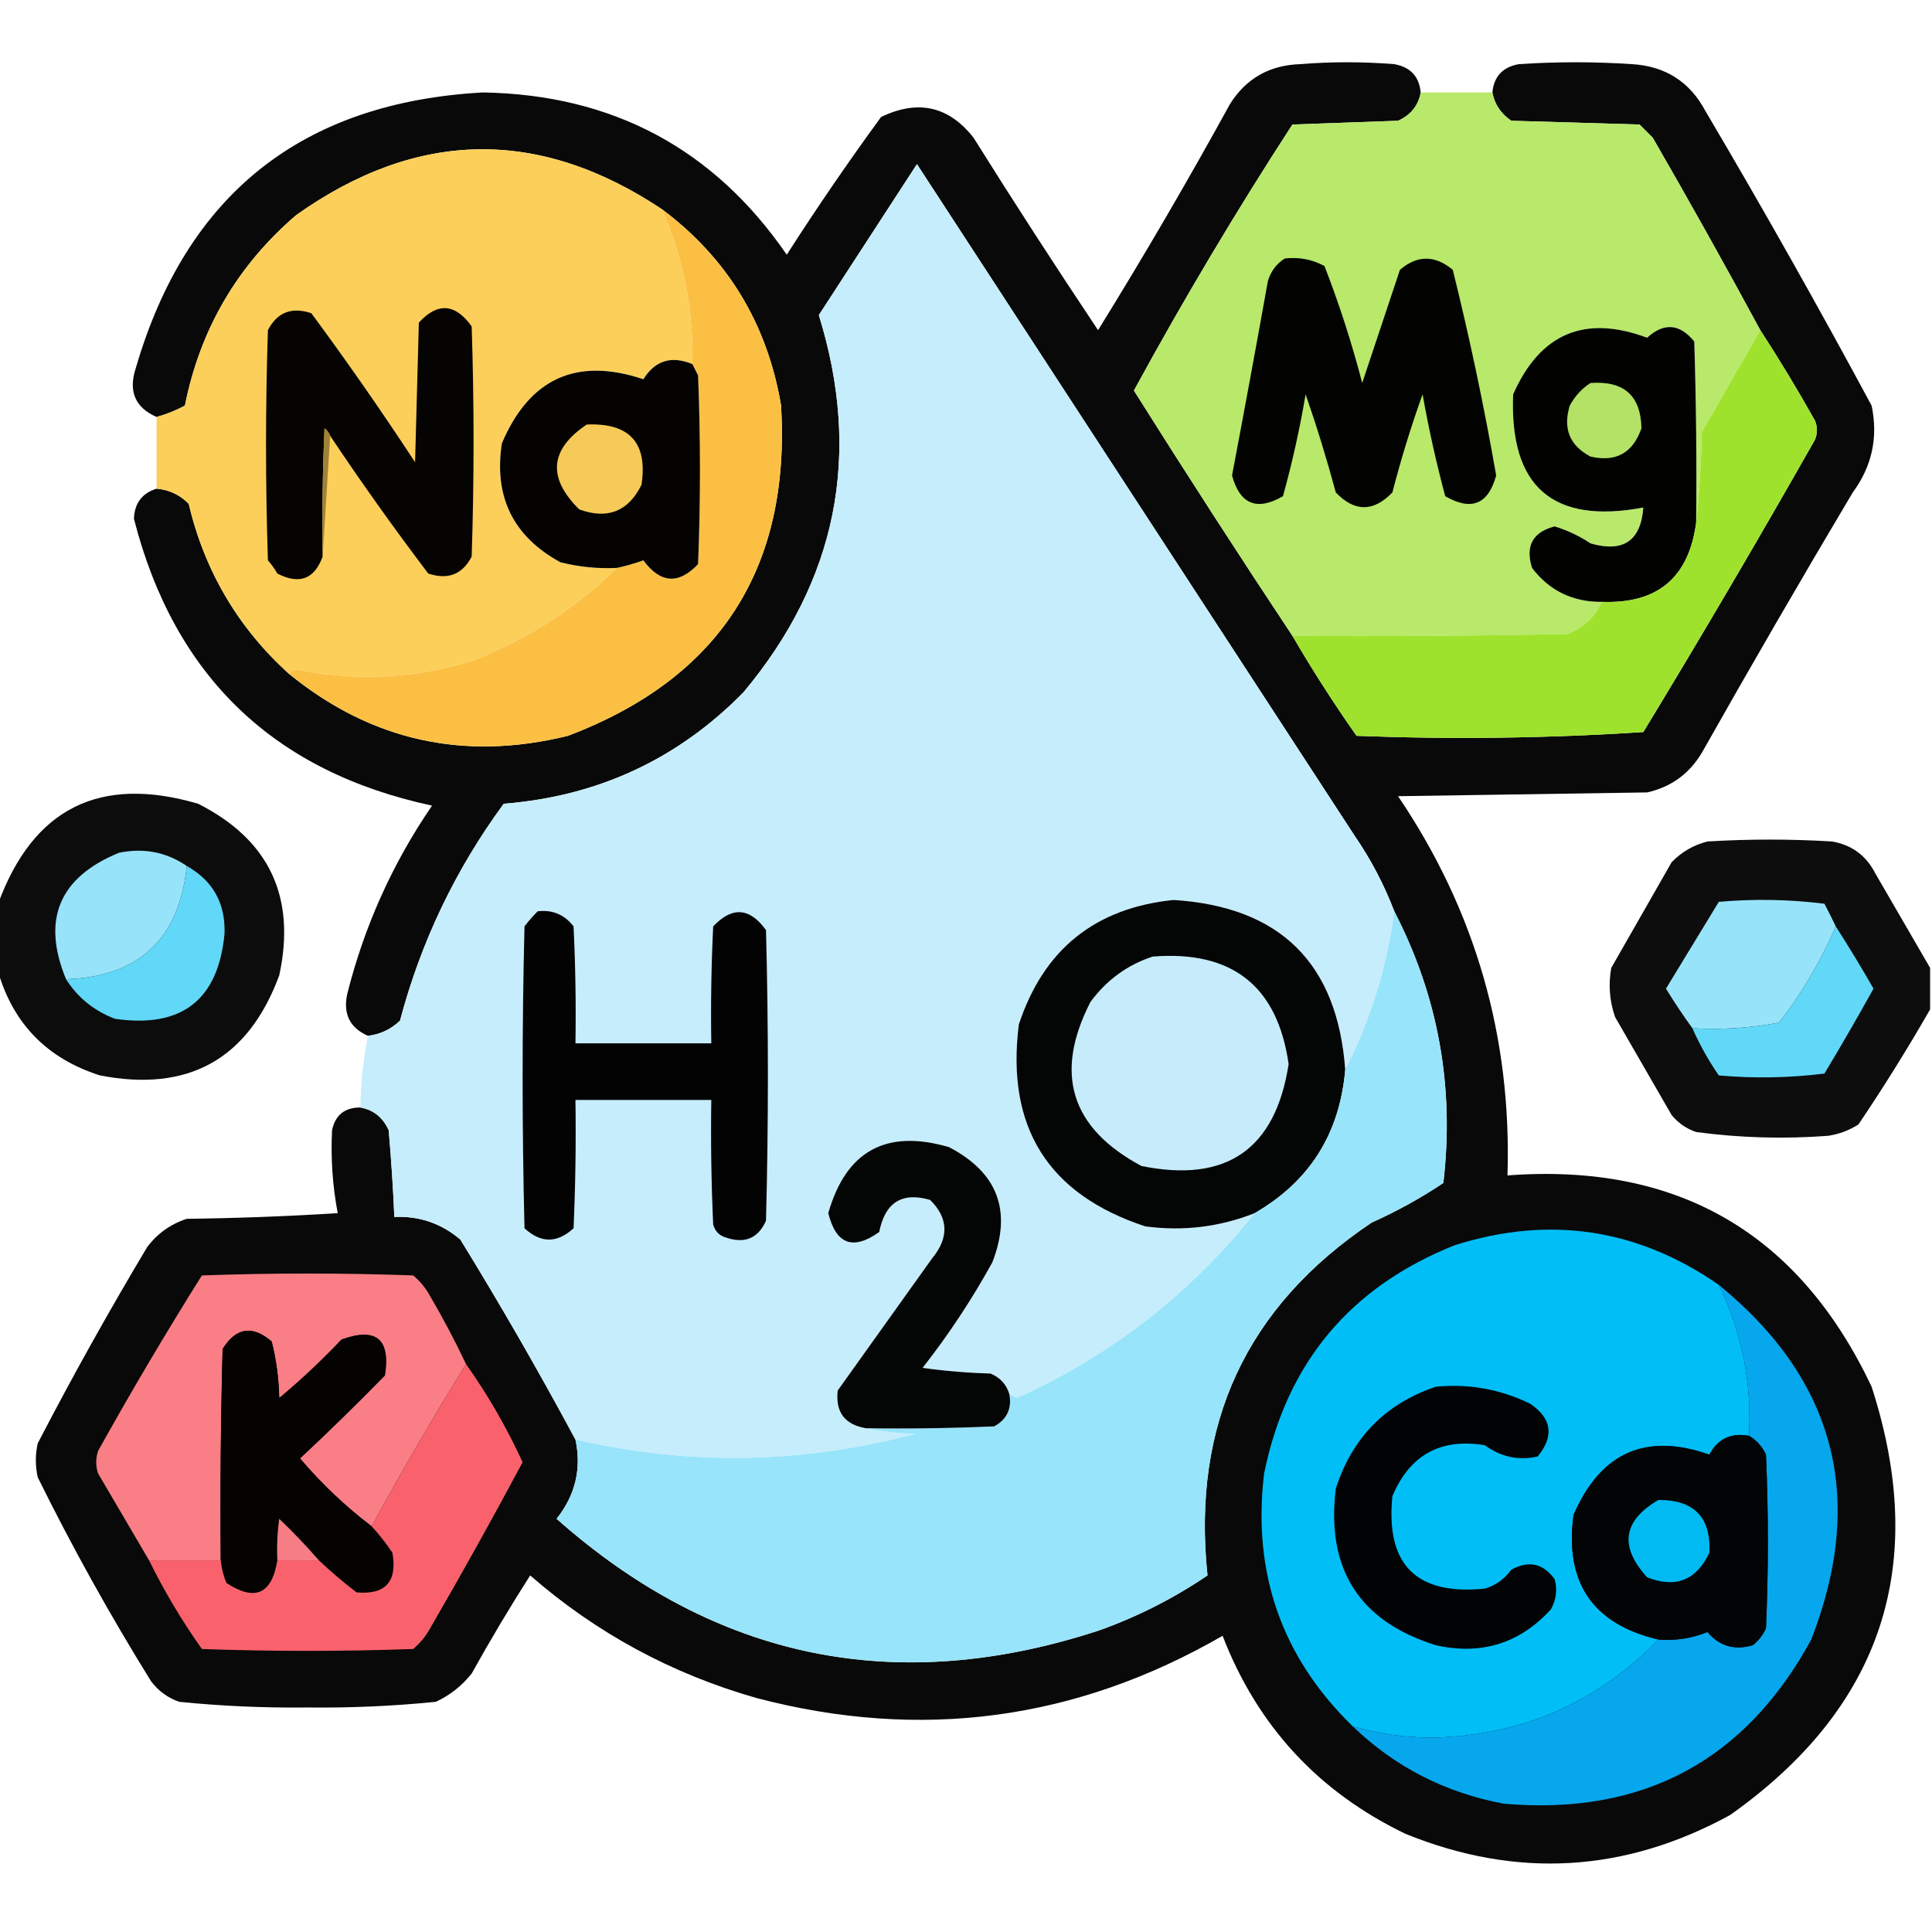 <svg xmlns="http://www.w3.org/2000/svg" width="512px" height="512px"><g><path style="opacity:0.967" fill="#010201" d="M 376.5,24.5 C 375.892,27.958 373.892,30.458 370.5,32C 361.167,32.333 351.833,32.667 342.5,33C 327.619,55.921 313.619,79.421 300.5,103.5C 314.275,125.402 328.275,147.068 342.5,168.5C 347.782,177.56 353.449,186.393 359.5,195C 384.921,195.981 410.254,195.647 435.5,194C 451.045,168.413 466.212,142.58 481,116.5C 481.667,114.833 481.667,113.167 481,111.5C 476.392,103.27 471.559,95.27 466.5,87.5C 457.256,70.406 447.756,53.406 438,36.5C 436.833,35.333 435.667,34.167 434.5,33C 423.167,32.667 411.833,32.333 400.5,32C 397.72,30.087 396.053,27.587 395.5,24.5C 395.899,20.266 398.232,17.766 402.5,17C 412.5,16.333 422.5,16.333 432.5,17C 441.352,17.523 447.852,21.689 452,29.5C 467.187,55.208 481.854,81.208 496,107.5C 497.764,115.923 496.097,123.589 491,130.5C 477.414,153.336 464.081,176.336 451,199.5C 447.665,205.083 442.832,208.583 436.5,210C 414.5,210.333 392.5,210.667 370.5,211C 390.976,241.274 400.643,274.774 399.5,311.5C 444.566,308.112 476.733,326.778 496,367.5C 511.255,414.688 498.755,452.522 458.5,481C 430.59,496.271 401.924,497.938 372.5,486C 349.402,474.902 333.235,457.402 324,433.5C 285.178,455.916 244.012,461.416 200.5,450C 177.985,443.58 157.985,432.747 140.5,417.5C 135.096,425.966 129.93,434.632 125,443.5C 122.408,446.762 119.241,449.262 115.5,451C 104.235,452.134 92.901,452.634 81.5,452.5C 70.099,452.634 58.765,452.134 47.5,451C 44.438,449.939 41.938,448.106 40,445.5C 29.121,427.963 19.121,409.963 10,391.5C 9.333,388.5 9.333,385.5 10,382.5C 19.145,364.876 28.812,347.542 39,330.5C 41.708,326.896 45.208,324.396 49.5,323C 62.846,322.833 76.179,322.333 89.5,321.5C 88.127,314.231 87.627,306.898 88,299.5C 88.864,295.482 91.364,293.482 95.5,293.5C 98.958,294.108 101.458,296.108 103,299.5C 103.679,307.159 104.179,314.826 104.5,322.5C 111.127,322.209 116.961,324.209 122,328.5C 132.696,345.895 142.862,363.562 152.5,381.5C 154.156,389.214 152.489,396.214 147.5,402.5C 189.7,439.878 237.7,449.711 291.5,432C 301.64,428.347 311.14,423.514 320,417.5C 315.8,377.411 330.3,346.244 363.5,324C 370.257,320.962 376.59,317.462 382.5,313.5C 385.485,288.067 381.151,264.067 369.5,241.5C 366.79,234.414 363.29,227.747 359,221.5C 320.333,162.167 281.667,102.833 243,43.5C 234.333,56.833 225.667,70.167 217,83.5C 228.478,120.505 221.811,153.838 197,183.5C 179.6,201.2 158.434,211.033 133.5,213C 120.73,230.376 111.563,249.542 106,270.5C 103.553,272.808 100.719,274.141 97.5,274.5C 92.734,272.4 90.901,268.734 92,263.5C 96.528,245.448 104.028,228.781 114.5,213.5C 72.497,204.498 46.164,179.165 35.5,137.5C 35.636,133.372 37.636,130.705 41.5,129.5C 44.84,129.797 47.674,131.131 50,133.5C 54.238,151.323 63.071,166.323 76.5,178.5C 98.27,196.29 122.937,201.79 150.5,195C 190.693,179.777 209.526,150.611 207,107.5C 203.352,85.845 192.852,68.512 175.5,55.5C 142.883,33.76 110.55,34.26 78.5,57C 62.879,70.402 53.046,87.235 49,107.5C 46.52,108.812 44.02,109.812 41.5,110.5C 35.796,108.004 33.962,103.671 36,97.5C 49.433,51.45 80.1,27.117 128,24.5C 162.339,25.082 189.172,39.416 208.5,67.5C 216.463,55.073 224.796,42.906 233.5,31C 243.28,26.299 251.447,28.132 258,36.5C 268.751,53.67 279.751,70.67 291,87.5C 303.171,67.828 314.838,47.828 326,27.5C 330.266,20.78 336.433,17.28 344.5,17C 352.833,16.333 361.167,16.333 369.5,17C 373.768,17.766 376.101,20.266 376.5,24.5 Z"></path></g><g><path style="opacity:1" fill="#b8e96a" d="M 376.5,24.5 C 382.833,24.5 389.167,24.5 395.5,24.5C 396.053,27.587 397.72,30.087 400.5,32C 411.833,32.333 423.167,32.667 434.5,33C 435.667,34.167 436.833,35.333 438,36.5C 447.756,53.406 457.256,70.406 466.5,87.5C 461.345,96.473 456.178,105.473 451,114.5C 450.829,122.677 450.329,130.677 449.5,138.5C 449.667,122.497 449.5,106.497 449,90.5C 445.134,85.756 440.968,85.423 436.5,89.5C 419.989,83.337 408.155,88.337 401,104.5C 400,129.004 411.5,139.004 435.5,134.5C 434.847,143.338 430.181,146.505 421.5,144C 418.536,142.027 415.369,140.527 412,139.5C 406.18,141.004 404.18,144.671 406,150.5C 410.594,156.546 416.76,159.546 424.5,159.5C 422.679,163.485 419.679,166.319 415.5,168C 391.169,168.5 366.836,168.667 342.5,168.5C 328.275,147.068 314.275,125.402 300.5,103.5C 313.619,79.421 327.619,55.921 342.5,33C 351.833,32.667 361.167,32.333 370.5,32C 373.892,30.458 375.892,27.958 376.5,24.5 Z"></path></g><g><path style="opacity:0.999" fill="#fccf5a" d="M 175.5,55.5 C 181.13,68.567 183.796,82.234 183.5,96.5C 177.954,94.187 173.621,95.52 170.5,100.5C 152.817,94.59 140.317,100.256 133,117.5C 130.834,131.668 136.001,142.168 148.5,149C 153.42,150.25 158.42,150.75 163.5,150.5C 152.622,161.168 139.956,169.334 125.5,175C 110.182,179.796 94.682,180.629 79,177.5C 77.93,177.528 77.097,177.861 76.5,178.5C 63.071,166.323 54.238,151.323 50,133.5C 47.674,131.131 44.84,129.797 41.5,129.5C 41.5,123.167 41.5,116.833 41.5,110.5C 44.02,109.812 46.52,108.812 49,107.5C 53.046,87.235 62.879,70.402 78.5,57C 110.55,34.26 142.883,33.76 175.5,55.5 Z"></path></g><g><path style="opacity:1" fill="#c6edfc" d="M 369.5,241.5 C 367.562,256.309 363.229,270.309 356.5,283.5C 354.444,255.277 339.277,240.277 311,238.5C 290.212,240.618 276.546,251.618 270,271.5C 266.558,298.684 277.724,316.517 303.5,325C 313.5,326.345 323.167,325.178 332.5,321.5C 315.477,342.856 294.477,359.19 269.5,370.5C 268.817,370.137 268.15,369.804 267.5,369.5C 266.746,366.909 265.079,365.076 262.5,364C 256.472,363.83 250.472,363.33 244.5,362.5C 251.412,353.681 257.579,344.348 263,334.5C 268.245,320.9 264.411,310.733 251.5,304C 234.872,299.144 224.206,304.978 219.5,321.5C 221.557,329.779 226.057,331.446 233,326.5C 234.555,318.651 239.055,315.817 246.5,318C 251.37,322.833 251.537,328 247,333.5C 238.667,345.167 230.333,356.833 222,368.5C 221.357,374.219 223.857,377.553 229.5,378.5C 233.647,379.325 237.981,379.825 242.5,380C 212.627,387.955 182.627,388.455 152.5,381.5C 142.862,363.562 132.696,345.895 122,328.5C 116.961,324.209 111.127,322.209 104.5,322.5C 104.179,314.826 103.679,307.159 103,299.5C 101.458,296.108 98.958,294.108 95.5,293.5C 95.605,287.099 96.272,280.766 97.5,274.5C 100.719,274.141 103.553,272.808 106,270.5C 111.563,249.542 120.73,230.376 133.5,213C 158.434,211.033 179.6,201.2 197,183.5C 221.811,153.838 228.478,120.505 217,83.5C 225.667,70.167 234.333,56.833 243,43.5C 281.667,102.833 320.333,162.167 359,221.5C 363.29,227.747 366.79,234.414 369.5,241.5 Z"></path></g><g><path style="opacity:1" fill="#fbc043" d="M 175.5,55.5 C 192.852,68.512 203.352,85.845 207,107.5C 209.526,150.611 190.693,179.777 150.5,195C 122.937,201.79 98.27,196.29 76.5,178.5C 77.097,177.861 77.93,177.528 79,177.5C 94.682,180.629 110.182,179.796 125.5,175C 139.956,169.334 152.622,161.168 163.5,150.5C 165.865,149.992 168.199,149.325 170.5,148.5C 175.012,154.618 179.846,154.951 185,149.5C 185.667,132.833 185.667,116.167 185,99.5C 184.487,98.473 183.987,97.473 183.5,96.5C 183.796,82.234 181.13,68.567 175.5,55.5 Z"></path></g><g><path style="opacity:1" fill="#030402" d="M 340.5,68.5 C 344.257,68.071 347.757,68.737 351,70.5C 354.931,80.626 358.264,90.959 361,101.5C 364.322,91.533 367.656,81.533 371,71.5C 375.596,67.568 380.263,67.568 385,71.5C 389.467,89.501 393.301,107.668 396.5,126C 394.416,133.662 389.916,135.495 383,131.5C 380.62,122.604 378.62,113.604 377,104.5C 373.949,112.991 371.282,121.658 369,130.5C 363.963,135.712 358.963,135.712 354,130.5C 351.641,121.729 348.974,113.062 346,104.5C 344.461,113.615 342.461,122.615 340,131.5C 333.084,135.495 328.584,133.662 326.5,126C 329.76,108.85 332.926,91.683 336,74.5C 336.804,71.854 338.304,69.854 340.5,68.5 Z"></path></g><g><path style="opacity:1" fill="#060402" d="M 87.5,115.5 C 87.217,114.711 86.717,114.044 86,113.5C 85.5,124.828 85.334,136.162 85.5,147.5C 83.338,153.489 79.338,154.989 73.5,152C 72.789,150.745 71.956,149.579 71,148.5C 70.333,128.167 70.333,107.833 71,87.5C 73.435,82.776 77.269,81.276 82.5,83C 92.036,95.905 101.203,109.071 110,122.5C 110.333,110.167 110.667,97.833 111,85.5C 115.974,80.066 120.641,80.399 125,86.5C 125.667,106.833 125.667,127.167 125,147.5C 122.565,152.224 118.731,153.724 113.5,152C 104.456,140.068 95.789,127.901 87.5,115.5 Z"></path></g><g><path style="opacity:1" fill="#020301" d="M 449.5,138.5 C 447.579,153.085 439.246,160.085 424.5,159.5C 416.76,159.546 410.594,156.546 406,150.5C 404.18,144.671 406.18,141.004 412,139.5C 415.369,140.527 418.536,142.027 421.5,144C 430.181,146.505 434.847,143.338 435.5,134.5C 411.5,139.004 400,129.004 401,104.5C 408.155,88.337 419.989,83.337 436.5,89.5C 440.968,85.423 445.134,85.756 449,90.5C 449.5,106.497 449.667,122.497 449.5,138.5 Z"></path></g><g><path style="opacity:1" fill="#9fe22d" d="M 466.5,87.5 C 471.559,95.27 476.392,103.27 481,111.5C 481.667,113.167 481.667,114.833 481,116.5C 466.212,142.58 451.045,168.413 435.5,194C 410.254,195.647 384.921,195.981 359.5,195C 353.449,186.393 347.782,177.56 342.5,168.5C 366.836,168.667 391.169,168.5 415.5,168C 419.679,166.319 422.679,163.485 424.5,159.5C 439.246,160.085 447.579,153.085 449.5,138.5C 450.329,130.677 450.829,122.677 451,114.5C 456.178,105.473 461.345,96.473 466.5,87.5 Z"></path></g><g><path style="opacity:1" fill="#040301" d="M 183.5,96.5 C 183.987,97.473 184.487,98.473 185,99.5C 185.667,116.167 185.667,132.833 185,149.5C 179.846,154.951 175.012,154.618 170.5,148.5C 168.199,149.325 165.865,149.992 163.5,150.5C 158.42,150.75 153.42,150.25 148.5,149C 136.001,142.168 130.834,131.668 133,117.5C 140.317,100.256 152.817,94.59 170.5,100.5C 173.621,95.52 177.954,94.187 183.5,96.5 Z"></path></g><g><path style="opacity:1" fill="#b3e267" d="M 421.5,101.5 C 430.344,100.852 434.844,104.852 435,113.5C 432.734,120.049 428.234,122.549 421.5,121C 415.975,118.081 414.142,113.581 416,107.5C 417.36,104.977 419.193,102.977 421.5,101.5 Z"></path></g><g><path style="opacity:1" fill="#f6ca58" d="M 155.5,112.5 C 166.865,112.028 171.699,117.362 170,128.5C 166.489,135.562 160.989,137.728 153.5,135C 145.011,126.608 145.677,119.108 155.5,112.5 Z"></path></g><g><path style="opacity:1" fill="#9e8238" d="M 87.5,115.5 C 86.833,126.167 86.167,136.833 85.5,147.5C 85.334,136.162 85.5,124.828 86,113.5C 86.717,114.044 87.217,114.711 87.5,115.5 Z"></path></g><g><path style="opacity:0.951" fill="#000101" d="M -0.5,257.5 C -0.5,251.5 -0.5,245.5 -0.5,239.5C 8.779,214.194 26.446,205.36 52.5,213C 71.348,222.533 78.515,237.7 74,258.5C 65.766,280.705 49.933,289.538 26.5,285C 12.553,280.555 3.554,271.388 -0.5,257.5 Z"></path></g><g><path style="opacity:0.947" fill="#010101" d="M 511.5,256.5 C 511.5,260.167 511.5,263.833 511.5,267.5C 505.567,277.854 499.234,288.021 492.5,298C 490.043,299.562 487.376,300.562 484.5,301C 472.784,301.887 461.117,301.554 449.5,300C 446.898,299.117 444.731,297.617 443,295.5C 438,286.833 433,278.167 428,269.5C 426.543,265.259 426.209,260.926 427,256.5C 432.333,247.167 437.667,237.833 443,228.5C 445.67,225.75 448.836,223.917 452.5,223C 463.5,222.333 474.5,222.333 485.5,223C 490.737,223.9 494.571,226.734 497,231.5C 501.86,239.896 506.693,248.23 511.5,256.5 Z"></path></g><g><path style="opacity:1" fill="#97e3f9" d="M 49.5,229.5 C 47.477,248.86 36.81,258.86 17.5,259.5C 10.986,243.692 15.652,232.526 31.5,226C 38.121,224.635 44.121,225.802 49.5,229.5 Z"></path></g><g><path style="opacity:1" fill="#61d8f7" d="M 49.5,229.5 C 56.454,233.402 59.788,239.402 59.5,247.5C 57.807,265.034 48.14,272.534 30.5,270C 24.954,267.907 20.621,264.407 17.5,259.5C 36.81,258.86 47.477,248.86 49.5,229.5 Z"></path></g><g><path style="opacity:1" fill="#040505" d="M 356.5,283.5 C 355.046,300.43 347.046,313.097 332.5,321.5C 323.167,325.178 313.5,326.345 303.5,325C 277.724,316.517 266.558,298.684 270,271.5C 276.546,251.618 290.212,240.618 311,238.5C 339.277,240.277 354.444,255.277 356.5,283.5 Z"></path></g><g><path style="opacity:1" fill="#97e4fa" d="M 486.5,245.5 C 482.551,254.616 477.551,263.116 471.5,271C 463.946,272.432 456.279,272.932 448.5,272.5C 446.066,269.151 443.733,265.651 441.5,262C 446.167,254.333 450.833,246.667 455.5,239C 464.851,238.168 474.184,238.335 483.5,239.5C 484.559,241.534 485.559,243.534 486.5,245.5 Z"></path></g><g><path style="opacity:1" fill="#030304" d="M 142.5,241.5 C 146.426,241.047 149.592,242.38 152,245.5C 152.5,255.828 152.666,266.161 152.5,276.5C 164.5,276.5 176.5,276.5 188.5,276.5C 188.334,266.161 188.5,255.828 189,245.5C 194.034,240.171 198.701,240.504 203,246.5C 203.667,272.167 203.667,297.833 203,323.5C 200.928,328.143 197.428,329.643 192.5,328C 190.667,327.5 189.5,326.333 189,324.5C 188.5,313.505 188.333,302.505 188.5,291.5C 176.5,291.5 164.5,291.5 152.5,291.5C 152.667,302.838 152.5,314.172 152,325.5C 147.667,329.5 143.333,329.5 139,325.5C 138.333,298.833 138.333,272.167 139,245.5C 140.102,244.051 141.269,242.718 142.5,241.5 Z"></path></g><g><path style="opacity:1" fill="#98e4fa" d="M 369.5,241.5 C 381.151,264.067 385.485,288.067 382.5,313.5C 376.59,317.462 370.257,320.962 363.5,324C 330.3,346.244 315.8,377.411 320,417.5C 311.14,423.514 301.64,428.347 291.5,432C 237.7,449.711 189.7,439.878 147.5,402.5C 152.489,396.214 154.156,389.214 152.5,381.5C 182.627,388.455 212.627,387.955 242.5,380C 237.981,379.825 233.647,379.325 229.5,378.5C 240.838,378.667 252.172,378.5 263.5,378C 266.841,376.15 268.174,373.317 267.5,369.5C 268.15,369.804 268.817,370.137 269.5,370.5C 294.477,359.19 315.477,342.856 332.5,321.5C 347.046,313.097 355.046,300.43 356.5,283.5C 363.229,270.309 367.562,256.309 369.5,241.5 Z"></path></g><g><path style="opacity:1" fill="#61d8f8" d="M 486.5,245.5 C 489.933,250.853 493.267,256.353 496.5,262C 492.293,269.582 487.96,277.082 483.5,284.5C 474.184,285.665 464.851,285.832 455.5,285C 452.762,281.021 450.429,276.855 448.5,272.5C 456.279,272.932 463.946,272.432 471.5,271C 477.551,263.116 482.551,254.616 486.5,245.5 Z"></path></g><g><path style="opacity:1" fill="#c6ecfb" d="M 305.5,253.5 C 326.555,251.834 338.555,261.334 341.5,282C 338.015,304.585 325.015,313.585 302.5,309C 283.742,298.974 279.242,284.474 289,265.5C 293.305,259.672 298.805,255.672 305.5,253.5 Z"></path></g><g><path style="opacity:1" fill="#040505" d="M 267.5,369.5 C 268.174,373.317 266.841,376.15 263.5,378C 252.172,378.5 240.838,378.667 229.5,378.5C 223.857,377.553 221.357,374.219 222,368.5C 230.333,356.833 238.667,345.167 247,333.5C 251.537,328 251.37,322.833 246.5,318C 239.055,315.817 234.555,318.651 233,326.5C 226.057,331.446 221.557,329.779 219.5,321.5C 224.206,304.978 234.872,299.144 251.5,304C 264.411,310.733 268.245,320.9 263,334.5C 257.579,344.348 251.412,353.681 244.5,362.5C 250.472,363.33 256.472,363.83 262.5,364C 265.079,365.076 266.746,366.909 267.5,369.5 Z"></path></g><g><path style="opacity:1" fill="#01bef7" d="M 455.5,340.5 C 461.598,353.071 464.264,366.404 463.5,380.5C 458.72,379.641 455.22,381.308 453,385.5C 436.162,379.58 424.162,384.914 417,401.5C 414.604,419.403 422.104,430.403 439.5,434.5C 423.179,451.32 403.179,459.986 379.5,460.5C 372.342,460.473 365.342,459.473 358.5,457.5C 339.68,439.215 331.847,416.882 335,390.5C 340.94,361.227 357.774,341.061 385.5,330C 410.602,322.056 433.935,325.556 455.5,340.5 Z"></path></g><g><path style="opacity:1" fill="#fa7e85" d="M 123.5,361.5 C 114.775,375.569 106.442,389.903 98.5,404.5C 91.556,399.225 85.223,393.225 79.5,386.5C 87.126,379.375 94.626,372.042 102,364.5C 103.515,354.842 99.681,351.675 90.5,355C 85.286,360.514 79.786,365.681 74,370.5C 73.891,365.386 73.224,360.386 72,355.5C 66.879,351.125 62.545,351.791 59,357.5C 58.5,376.164 58.333,394.83 58.5,413.5C 52.167,413.5 45.833,413.5 39.5,413.5C 35.012,405.861 30.512,398.194 26,390.5C 25.333,388.5 25.333,386.5 26,384.5C 34.768,368.739 43.935,353.239 53.5,338C 72.167,337.333 90.833,337.333 109.5,338C 111.359,339.558 112.859,341.391 114,343.5C 117.447,349.396 120.614,355.396 123.5,361.5 Z"></path></g><g><path style="opacity:1" fill="#07a7ee" d="M 455.5,340.5 C 486.397,365.72 494.563,397.053 480,434.5C 462.456,466.693 435.289,481.193 398.5,478C 382.996,475.083 369.663,468.25 358.5,457.5C 365.342,459.473 372.342,460.473 379.5,460.5C 403.179,459.986 423.179,451.32 439.5,434.5C 444.012,434.851 448.345,434.185 452.5,432.5C 455.633,436.24 459.633,437.407 464.5,436C 466.049,434.786 467.215,433.286 468,431.5C 468.667,416.167 468.667,400.833 468,385.5C 466.975,383.313 465.475,381.646 463.5,380.5C 464.264,366.404 461.598,353.071 455.5,340.5 Z"></path></g><g><path style="opacity:1" fill="#050202" d="M 98.5,404.5 C 100.5,406.671 102.334,409.004 104,411.5C 105.326,419.171 102.159,422.671 94.5,422C 91,419.331 87.667,416.498 84.5,413.5C 81.204,409.702 77.704,406.036 74,402.5C 73.501,406.152 73.335,409.818 73.5,413.5C 72.062,422.47 67.562,424.47 60,419.5C 59.187,417.564 58.687,415.564 58.5,413.5C 58.333,394.83 58.5,376.164 59,357.5C 62.545,351.791 66.879,351.125 72,355.5C 73.224,360.386 73.891,365.386 74,370.5C 79.786,365.681 85.286,360.514 90.5,355C 99.681,351.675 103.515,354.842 102,364.5C 94.626,372.042 87.126,379.375 79.5,386.5C 85.223,393.225 91.556,399.225 98.5,404.5 Z"></path></g><g><path style="opacity:1" fill="#f9626d" d="M 123.5,361.5 C 129.273,369.634 134.273,378.301 138.5,387.5C 130.603,402.291 122.437,416.957 114,431.5C 112.859,433.609 111.359,435.442 109.5,437C 90.833,437.667 72.167,437.667 53.5,437C 48.209,429.541 43.542,421.708 39.5,413.5C 45.833,413.5 52.167,413.5 58.5,413.5C 58.687,415.564 59.187,417.564 60,419.5C 67.562,424.47 72.062,422.47 73.5,413.5C 77.167,413.5 80.833,413.5 84.5,413.5C 87.667,416.498 91,419.331 94.5,422C 102.159,422.671 105.326,419.171 104,411.5C 102.334,409.004 100.5,406.671 98.5,404.5C 106.442,389.903 114.775,375.569 123.5,361.5 Z"></path></g><g><path style="opacity:1" fill="#010305" d="M 380.5,367.5 C 389.267,366.648 397.601,368.148 405.5,372C 411.259,375.892 411.926,380.559 407.5,386C 402.389,387.111 397.722,386.111 393.5,383C 381.773,381.064 373.607,385.564 369,396.5C 367.167,414.667 375.333,422.833 393.5,421C 396.368,420.139 398.702,418.472 400.5,416C 405.097,413.46 408.93,414.293 412,418.5C 412.755,421.303 412.422,423.97 411,426.5C 402.738,435.536 392.571,438.703 380.5,436C 360.234,429.663 351.4,415.83 354,394.5C 358.342,380.992 367.175,371.992 380.5,367.5 Z"></path></g><g><path style="opacity:1" fill="#020406" d="M 463.5,380.5 C 465.475,381.646 466.975,383.313 468,385.5C 468.667,400.833 468.667,416.167 468,431.5C 467.215,433.286 466.049,434.786 464.5,436C 459.633,437.407 455.633,436.24 452.5,432.5C 448.345,434.185 444.012,434.851 439.5,434.5C 422.104,430.403 414.604,419.403 417,401.5C 424.162,384.914 436.162,379.58 453,385.5C 455.22,381.308 458.72,379.641 463.5,380.5 Z"></path></g><g><path style="opacity:1" fill="#01baf2" d="M 439.5,397.5 C 448.982,397.48 453.482,402.147 453,411.5C 449.54,418.812 444.04,420.979 436.5,418C 429.072,409.824 430.072,402.991 439.5,397.5 Z"></path></g><g><path style="opacity:1" fill="#f77d84" d="M 84.5,413.5 C 80.833,413.5 77.167,413.5 73.5,413.5C 73.335,409.818 73.501,406.152 74,402.5C 77.704,406.036 81.204,409.702 84.5,413.5 Z"></path></g></svg>